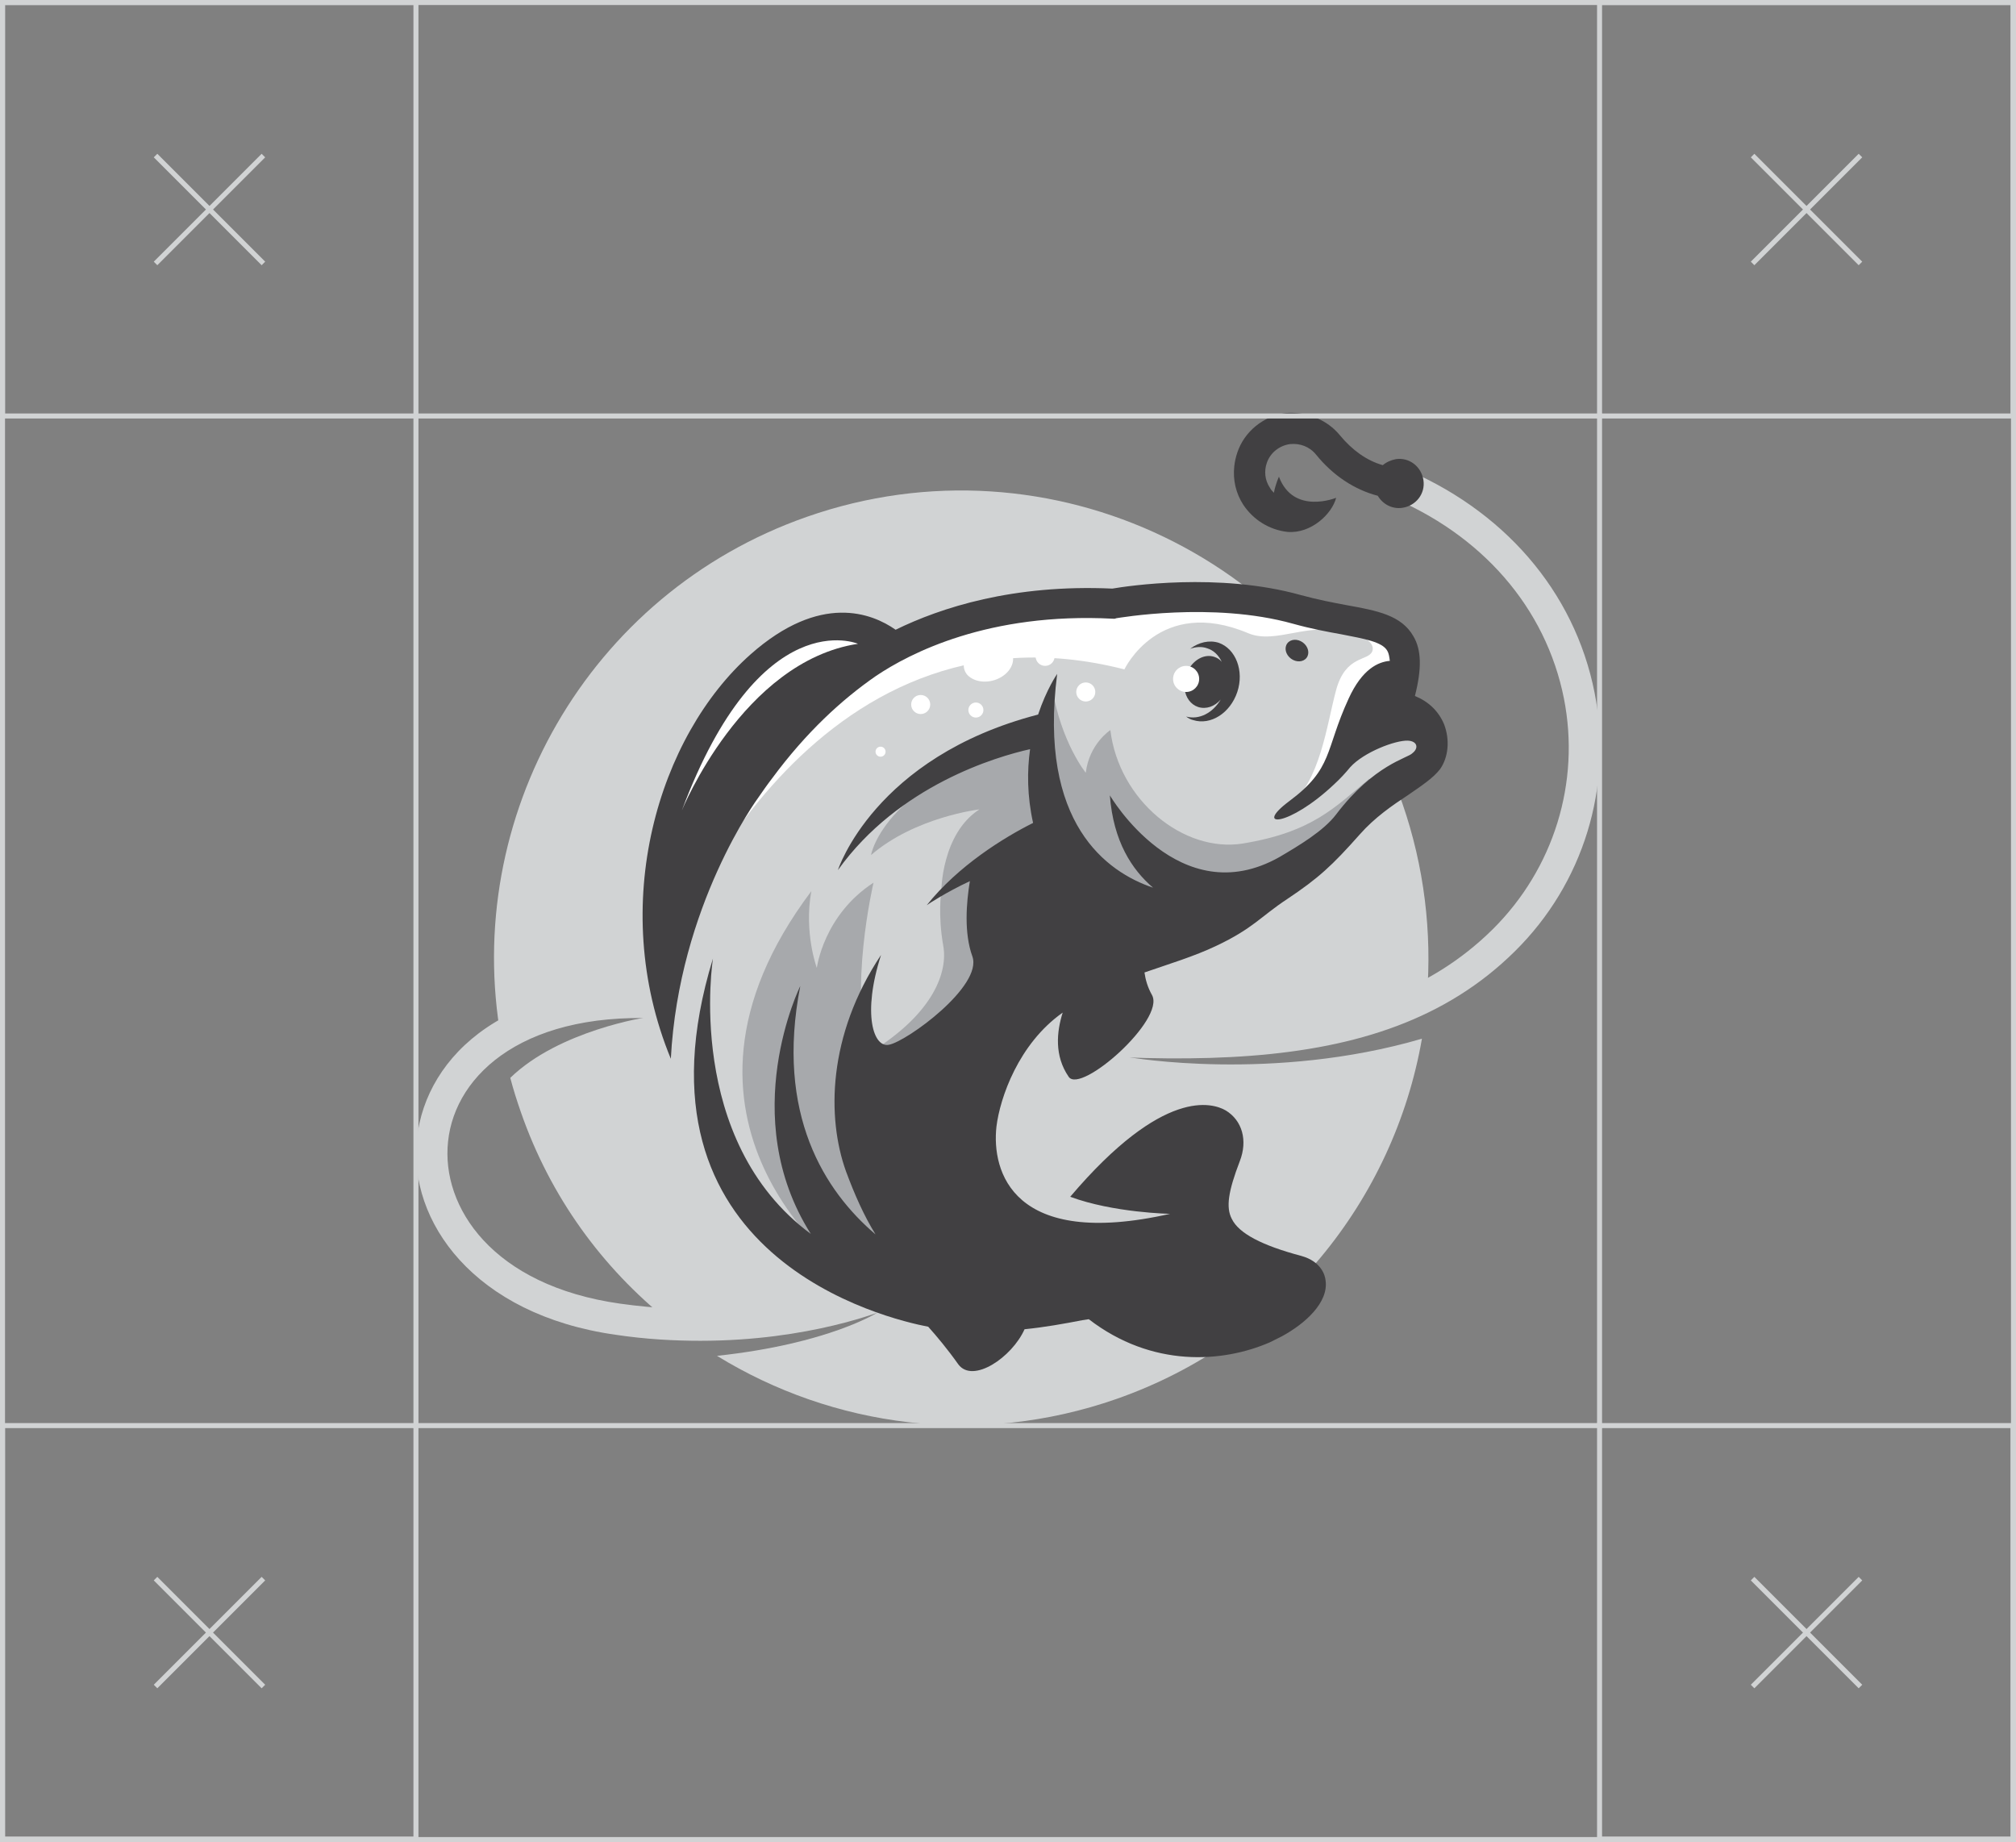 <?xml version="1.0" encoding="UTF-8"?> <!-- Generator: Adobe Illustrator 18.0.0, SVG Export Plug-In . SVG Version: 6.00 Build 0) --> <svg xmlns="http://www.w3.org/2000/svg" xmlns:xlink="http://www.w3.org/1999/xlink" id="Слой_1" x="0px" y="0px" viewBox="0 0 401.8 367.1" xml:space="preserve"><rect x="0" y="0" width="401.8" height="367.1" fill="#808080" stroke="none"/> <g> <g> <path fill="#D1D3D4" d="M225.1,210.7c33.3-2.1,51.8-8.7,59.3-12.2c1-12.6-0.5-25.7-4.9-38.4c-17-48.5-70.2-74.1-118.7-57.1 c-43.7,15.3-68.8,60-60.9,104.1l23.5-8.3l5.6,3.9c0,0-17.5,2.6-27.3,12.1c0.6,2.3,1.3,4.5,2.1,6.8c5.9,17,16.3,31.1,29.4,41.6 l39.9-4.9l1.9,3.2c0,0-9.7,6.3-32.1,8.7c23.1,14.2,52.1,18.2,79.6,8.6c32.9-11.5,55.3-39.7,60.9-71.8 C253.6,215.7,225.1,210.7,225.1,210.7z"></path> <g> <path fill="#D1D3D4" d="M139.6,267.2c-5.2,0-10.9-0.3-16.9-1.2c-28.3-4-41.4-22.7-39.6-39.1c1.8-16.6,18.2-32.3,50.9-30 c14.9,1.1,28.9,2.5,42.4,3.8c55.6,5.5,95.8,9.5,121.1-15.5c12.2-12.1,17.5-29.3,14.2-46c-3.6-18.1-16.4-32.8-35.1-40.4l2.3-5.8 c20.7,8.4,34.9,24.8,38.9,45c3.7,18.8-2.2,38.1-15.9,51.6c-27.3,27-70.9,22.7-126.1,17.3c-13.5-1.3-27.4-2.7-42.3-3.8 c-28.5-2.1-42.8,10.8-44.2,24.4c-1.4,13,8.8,28.7,34.3,32.3c29.1,4.1,50.5-4.5,50.7-4.6l2.4,5.7 C176,261.2,161.4,267.2,139.6,267.2z"></path> </g> <g> <path fill="#D1D3D4" d="M280,139.9l-2-13.5l-19.5-5.8c0,0-32.1-2.8-39.7,0c-7.6,2.8-33-2.8-45.5,9.1 c-12.5,11.9-39.4,43.5-39.4,43.5l-0.2,37.8c0,0,0.7,30.6,27.9,44.4l40.9-5.2l-10.4-27.4l25.7-33.3l31.3-8.6l23.4-20l13.5-9.7 l-1.3-6.5L280,139.9z"></path> <path fill="#A7A9AC" d="M168.8,253.6c0,0-41.7-30-7.1-76c-1.5,8.3,1.1,15.3,1.1,15.3s1.3-10.5,11.3-17c0,0-5.2,22.2-0.6,34.7 l10,28.1l-4.4,13L168.8,253.6z"></path> <path fill="#A7A9AC" d="M187.6,177.7c0,0-0.7,4.6,0.4,10.8c0.9,5-1.7,13.3-14.5,21.2l23.4-4.5l4.5-14.5L197,181v-9.5L187.6,177.7 z"></path> <path fill="#A7A9AC" d="M187.6,177.7c0,0,0-11.5,7.6-16.4c0,0-12.8,1.5-21.6,9.1c0,0,2.5-15.3,34.8-23.9l1.9,22.6L187.6,177.7z"></path> <path fill="#A7A9AC" d="M272.9,155.2c-6.8,5.6-11.2,10.6-25.2,12.9c-11.8,1.9-24.7-8.6-26.4-22.6c0,0-4.2,2.7-4.9,8.5 c0,0-4.9-6-6.7-16.9c0,0-10.3,34.9,14.6,48.3l37.1-13.2l14-15L272.9,155.2z"></path> <path fill="#FFFFFF" d="M269.7,126.2c0.5,0,4.6,1.5,3.8,3.6c-0.8,2-5.3,0.7-7.2,7.7c-1.9,7-3.1,18.1-9.5,23.3l9.9-7.5l9.1-17.4 l4.5-3.6l-0.9-6.2H269.7z"></path> <path fill="#FFFFFF" d="M133.7,188.7c0,0,27.4-71.4,90.4-55.3c0,0,6.9-14.7,24.7-7.2c5.5,2.3,12.4-2.5,19.1,0l-13.4-6.8l-38.8,1 l-37.1,7.2l-39,37L133.7,188.7z"></path> <g> <path fill="#414042" d="M236.4,142.8c0.4,0.3,0.9,0.6,1.4,0.7c3.5,1.1,7.4-1.4,8.8-5.6c1.4-4.2-0.3-8.6-3.7-9.8 c-1.9-0.6-4-0.1-5.7,1.2c1.1-0.4,2.3-0.5,3.4-0.1c1.3,0.4,2.3,1.4,2.9,2.7c-0.4-0.5-0.9-0.8-1.5-1c-1.8-0.6-3.8,0.4-5,2.3 c0.7,0.1,1.3,0.5,1.6,1.2c0.5,1.1,0,2.4-1.1,2.8c-0.5,0.2-1,0.2-1.4,0.1c0.2,1.7,1.2,3.1,2.7,3.6c1.6,0.5,3.3-0.1,4.5-1.5 C241.7,142.1,239,143.5,236.4,142.8z"></path> <ellipse transform="matrix(0.802 0.597 -0.597 0.802 128.603 -128.694)" fill="#414042" cx="258.5" cy="129.7" rx="2.4" ry="2"></ellipse> <path fill="#414042" d="M287.8,144.3c-1.1-2.6-3.1-4.5-5.8-5.6c1.4-5.5,1.3-9.2-0.3-11.9c-2.4-4.2-7.2-5.1-13.3-6.2 c-2.7-0.5-5.8-1.1-9.1-2c-16.4-4.6-34.7-1.8-37.6-1.3c-19.8-0.9-34.2,3.8-43.2,8.2c0,0,0,0,0,0c-4.7-3.3-15-7.4-28.9,4.9 c-18.3,16.2-28.6,49.8-15.9,80.6c1.6-30.6,17.4-52,17.4-52l0,0c0.9-1.3,1.8-2.6,2.8-3.9c6.8-9.2,13.9-15.7,20.7-20.4 c6.7-4.5,22.4-12.7,47.2-11.4l0.4,0l0.3-0.1c0.2,0,19.1-3.4,35.2,1.1c3.6,1,6.8,1.6,9.6,2.1c4.6,0.9,8.2,1.5,9.2,3.3 c0.3,0.5,0.4,1.2,0.5,2c-2.3,0.2-5.5,1.6-8.2,7.5c-4.8,10.4-3,13.9-11.9,20.5c-7.2,5.4,0,5.1,9-3.4c1.2-1.1,2.3-2.3,3.2-3.4l0,0 c2.7-3,9-5.4,11.5-5.3c1.9,0.1,2.2,1.5,0.9,2.5c-0.9,1-7.6,2.2-15.2,12.2c-2.5,3.3-7.4,6.2-11.3,8.5 c-20,11.3-33.8-12.3-33.8-12.3c0.7,9.2,4.4,14.8,8.6,18.4c-9.2-3.1-22.9-12.8-19.1-42.6c0,0-2.1,3-3.8,8.1 c-32.7,8.5-39.9,31-39.9,31c12.1-16.9,31.6-22.6,38.3-24.1c-0.6,4.3-0.6,9.3,0.6,14.7c-5.8,2.9-14.9,8.5-21.2,16.4 c0.4-0.3,3.9-2.6,8.6-4.8c-0.7,4.3-1.2,10.3,0.5,15c2.1,5.9-13,16.9-16.6,17.6c-3.1,0.7-5.4-6.1-1.6-17.9 c-10.7,16.1-10.8,32.5-7,43.1c1.7,4.6,3.6,8.9,5.9,12.6c-10.1-8.6-20-23.9-15-49.5c0,0-12.8,25.9,2.1,49.4 c-25.3-18.7-19.5-54.9-19.5-54.9c-18.3,59.7,35.1,71.9,42.9,73.4c1.7,1.9,3.8,4.4,6,7.5c2.9,3.9,10.7-1.4,13.2-7 c4-0.4,7.9-1.1,11.5-1.8l1.3-0.2c12.6,9.7,26.7,8.7,36.1,4.6c0.8-0.4,1.6-0.8,2.4-1.2c4.6-2.5,9.3-6.7,8.7-11.1 c-0.1-1.1-0.9-3.8-4.8-4.9c-7.9-2.1-12.5-4.5-13.9-7.4c-1.2-2.3-0.7-5.5,1.6-11.5c1.6-4.1,0.5-8.1-2.8-10.1 c-2.6-1.5-12.4-4.7-31,17.2c8.6,3.2,19.9,3.4,19.9,3.4c-31.4,7.1-35.6-8.5-34.6-17.4c0.7-5.7,4.4-16.5,13.2-22.7 c-1.2,3.8-1.7,8.6,1.2,12.8c2.4,3.5,19.3-11.4,16.6-16.3c-0.9-1.6-1.3-3.1-1.5-4.5c4.9-1.7,9.9-3.2,14.3-5.3 c7.4-3.5,8.8-5.8,14.1-9.3c6.3-4.2,9-6.7,14.5-12.9c3-3.4,6.5-5.8,9.7-7.9c2.6-1.8,4.9-3.3,6.3-5.1 C288.7,150.9,289,147.4,287.8,144.3z"></path> </g> <circle fill="#FFFFFF" cx="183.5" cy="140.4" r="1.9"></circle> <circle fill="#FFFFFF" cx="208.3" cy="130.8" r="1.9"></circle> <circle fill="#FFFFFF" cx="216.4" cy="137.9" r="1.9"></circle> <circle fill="#FFFFFF" cx="194.5" cy="141.5" r="1.5"></circle> <circle fill="#FFFFFF" cx="175.5" cy="149.8" r="1"></circle> <path fill="#FFFFFF" d="M201.2,129.4c1.4,1.6,0.7,4.1-1.6,5.5c-2.3,1.4-5.3,1.2-6.8-0.4c-1.4-1.6-0.7-4.1,1.6-5.5 C196.7,127.5,199.7,127.7,201.2,129.4z"></path> <circle fill="#FFFFFF" cx="236.4" cy="135.3" r="2.6"></circle> <path fill="#FFFFFF" d="M171,128.3c0,0-19.5-8.4-35.1,33.2C135.9,161.5,148,131.8,171,128.3z"></path> </g> <path fill="#414042" d="M267.1,86.8c2.4,2.9,5.3,5,8.5,5.9c0.7-0.6,1.6-1,2.6-1.2c2.7-0.4,5.1,1.5,5.5,4.2 c0.4,2.7-1.5,5.1-4.2,5.5c-2,0.3-3.9-0.7-4.9-2.4c-4.6-1.2-8.9-4-12.3-8.2c-1.3-1.6-3.2-2.3-5.2-2.1c-2.1,0.3-3.9,1.7-4.6,3.7 c-0.6,1.7-0.4,3.5,0.6,5c0.2,0.4,0.5,0.7,0.8,1c0.3-1.7,1-3.2,1-3.2c2.9,7.7,11.4,4.2,11.4,4.2c-0.8,3.2-5,7.2-9.7,6.8 c-3.6-0.4-6.8-2.4-8.8-5.4c-1.5-2.3-2.1-5-1.8-7.7c0.1-0.9,0.3-1.8,0.6-2.7c1.4-4.2,5.2-7.3,9.7-7.9 C260.4,82,264.5,83.6,267.1,86.8z"></path> </g> <rect x="82.9" y="82.9" fill="none" stroke="#D1D3D4" stroke-miterlimit="10" width="235.9" height="201.2"></rect> <rect x="0.5" y="0.5" fill="none" stroke="#D1D3D4" stroke-miterlimit="10" width="400.8" height="366.1"></rect> <rect x="318.8" y="284.1" fill="none" stroke="#D1D3D4" stroke-miterlimit="10" width="82.4" height="82.4"></rect> <rect x="318.8" y="0.5" fill="none" stroke="#D1D3D4" stroke-miterlimit="10" width="82.4" height="82.4"></rect> <rect x="0.5" y="284.1" fill="none" stroke="#D1D3D4" stroke-miterlimit="10" width="82.4" height="82.4"></rect> <rect x="0.5" y="0.5" fill="none" stroke="#D1D3D4" stroke-miterlimit="10" width="82.4" height="82.4"></rect> <g> <line fill="none" stroke="#D1D3D4" stroke-miterlimit="10" x1="349.3" y1="31" x2="370.8" y2="52.5"></line> <line fill="none" stroke="#D1D3D4" stroke-miterlimit="10" x1="349.3" y1="52.5" x2="370.8" y2="31"></line> </g> <g> <line fill="none" stroke="#D1D3D4" stroke-miterlimit="10" x1="31" y1="31" x2="52.5" y2="52.5"></line> <line fill="none" stroke="#D1D3D4" stroke-miterlimit="10" x1="31" y1="52.5" x2="52.5" y2="31"></line> </g> <g> <line fill="none" stroke="#D1D3D4" stroke-miterlimit="10" x1="349.3" y1="314.6" x2="370.8" y2="336.1"></line> <line fill="none" stroke="#D1D3D4" stroke-miterlimit="10" x1="349.3" y1="336.1" x2="370.8" y2="314.6"></line> </g> <g> <line fill="none" stroke="#D1D3D4" stroke-miterlimit="10" x1="31" y1="314.6" x2="52.5" y2="336.1"></line> <line fill="none" stroke="#D1D3D4" stroke-miterlimit="10" x1="31" y1="336.1" x2="52.5" y2="314.6"></line> </g> </g> </svg> 